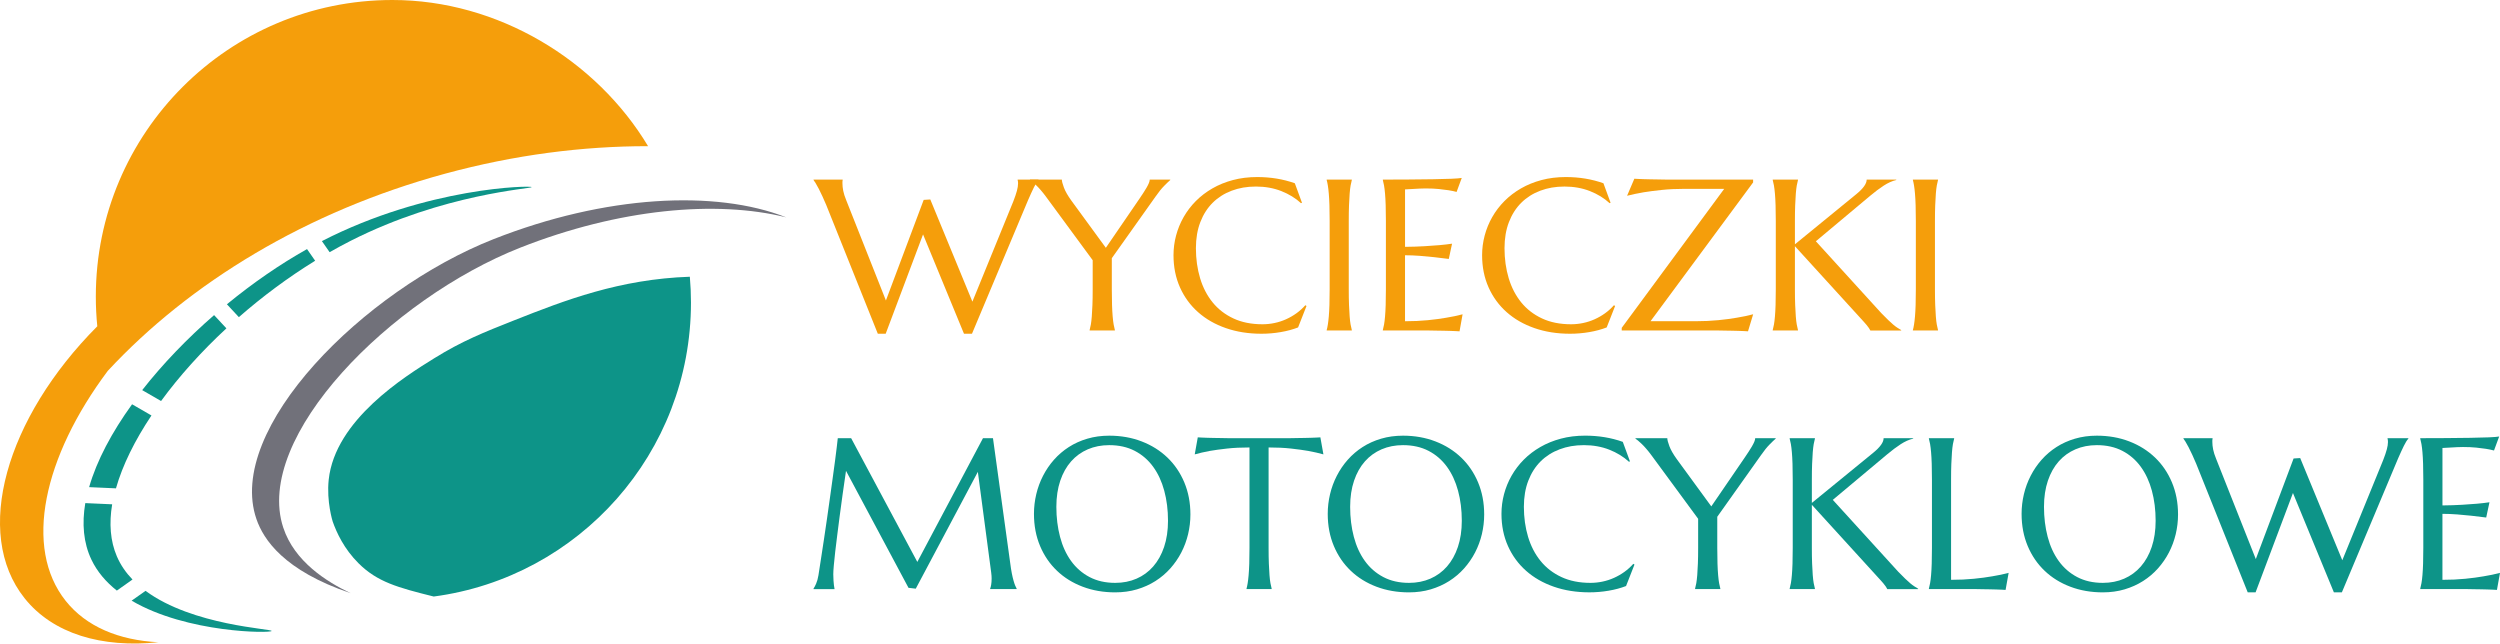 <?xml version="1.0" encoding="UTF-8"?>
<svg id="Layer_1" data-name="Layer 1" xmlns="http://www.w3.org/2000/svg" viewBox="0 0 1255.99 323.3">
  <defs>
    <style>
      .cls-1 {
        fill: #71717a;
      }

      .cls-1, .cls-2, .cls-3 {
        stroke-width: 0px;
      }

      .cls-2 {
        fill: #0d9488;
      }

      .cls-3 {
        fill: #f59e0b;
      }
    </style>
  </defs>
  <path class="cls-2" d="M347.14,152c0-4.37-.2-8.7-.57-12.97-35.31,1.2-62.72,11.79-88.43,21.97-15,5.94-25.97,10.29-40,19-14.69,9.12-49.79,30.91-53,61-1.17,10.99,2,21,2,21,1.98,5.63,5.71,13.74,13,21,9.4,9.35,19.64,12.19,37.77,16.69,72.95-9.67,129.23-72.1,129.23-147.69Z"/>
  <path class="cls-3" d="M223.79,87.21c34.55-9.38,68.89-13.81,101.8-13.77C299.65,30.19,250.13,0,197.14,0,114.85,0,48.14,66.71,48.14,149c0,5.04.25,10.02.74,14.92C2.93,210.1-13.71,267.79,12.31,300.5c14.3,17.98,38.85,25.1,67.25,22.16-19.82-1.01-36.22-7.79-46.58-20.81-21.23-26.69-11.24-72.23,21.16-115.52,41.12-44.27,99.92-80.19,169.65-99.12h0Z"/>
  <path class="cls-1" d="M142.3,265.06c-14.99-45.61,54.02-115.02,119.19-140.68,49.37-19.44,98.22-23.98,133.54-15.17-35.68-14.02-91-11.14-147,10.91-65.45,25.76-134.85,95.4-119.19,140.68,3.53,10.21,13.7,25.83,47.31,37.21-12.04-5.73-28.24-15.89-33.84-32.94h0Z"/>
  <g>
    <path class="cls-2" d="M114,152.87l6,6.46c11.9-10.41,24.85-20.04,38.33-28.33l-4.08-5.86c-13.72,7.7-27.4,17.17-40.25,27.73Z"/>
    <path class="cls-2" d="M161.72,121.13l3.88,5.56c3.49-1.99,7.01-3.89,10.54-5.69,46.9-23.78,91.17-26.21,91-27-.18-.85-52.35-.12-105.42,27.13Z"/>
    <path class="cls-2" d="M80.92,201.47c9.12-12.48,20.29-24.9,32.82-36.51l-6.18-6.65c-13.48,11.72-25.85,24.57-36.12,37.69l9.49,5.48h-.01Z"/>
    <path class="cls-2" d="M58.26,245.34c3.3-11.64,9.47-24.09,17.83-36.61l-9.74-5.62c-10.16,14.07-17.74,28.29-21.57,41.63l13.48.6h0Z"/>
    <path class="cls-2" d="M58.71,279.5c-3.31-7.69-3.95-16.55-2.36-26.14l-13.5-.6c-1.74,10.34-.93,19.98,3.08,28.4,2.92,6.14,7.38,11.27,12.77,15.55h.01l7.86-5.56c-3.27-3.39-5.97-7.25-7.86-11.65Z"/>
    <path class="cls-2" d="M73.11,296.84l-6.98,4.93c27.84,16.38,70.02,16.41,70.33,15.23.31-1.15-39.52-2.59-63.35-20.16Z"/>
  </g>
  <g>
    <g>
      <path class="cls-3" d="M666.52,165.82c.21-.74.41-1.66.58-2.75.18-1.09.33-2.45.48-4.07.14-1.62.25-3.55.32-5.79.07-2.24.11-4.85.11-7.85v-34.41c0-3-.04-5.61-.11-7.85s-.18-4.18-.32-5.81c-.14-1.64-.3-3-.48-4.1-.18-1.09-.37-2.01-.58-2.75v-.21h12.63v.21c-.21.74-.42,1.66-.61,2.75s-.35,2.46-.48,4.1c-.12,1.64-.23,3.58-.32,5.81-.09,2.24-.13,4.86-.13,7.85v34.41c0,3,.04,5.61.13,7.85s.19,4.17.32,5.79c.12,1.62.28,2.98.48,4.07s.4,2.01.61,2.75v.21h-12.63v-.21Z"/>
      <g>
        <path class="cls-3" d="M467.38,100.22l21.15,51.33,20.56-50.38c.81-2.08,1.41-3.84,1.8-5.29.39-1.44.58-2.68.58-3.7,0-.32-.02-.64-.05-.98-.04-.33-.09-.59-.16-.77v-.21h10.47v.21c-.71.78-1.47,2.01-2.3,3.7-.83,1.69-1.79,3.79-2.88,6.29l-28.23,67.24h-4.02l-20.56-49.9-18.77,49.9h-3.96l-25.9-64.65c-.63-1.51-1.28-2.98-1.93-4.39-.65-1.41-1.27-2.68-1.85-3.81-.58-1.13-1.11-2.08-1.59-2.85s-.82-1.29-1.03-1.53v-.21h14.64v.21c-.07.39-.11.69-.11.9v.74c0,1.2.13,2.47.4,3.81.26,1.34.78,2.96,1.56,4.86l19.88,50.22,18.98-50.54,3.33-.21h-.01Z"/>
        <path class="cls-3" d="M558.57,129.67v15.7c0,3,.04,5.61.11,7.85s.18,4.17.32,5.79.31,2.98.5,4.07c.19,1.09.4,2.01.61,2.75v.21h-12.69v-.21c.21-.74.41-1.66.61-2.75.19-1.09.35-2.45.48-4.07.12-1.62.23-3.55.32-5.79.09-2.24.13-4.85.13-7.85v-14.64l-23.63-32.14c-.81-1.09-1.61-2.1-2.41-3.01-.79-.92-1.54-1.72-2.25-2.41-.7-.69-1.34-1.26-1.9-1.72s-1-.79-1.32-1v-.21h16.02c0,.81.34,2.14,1.03,3.99s1.93,4.03,3.73,6.53l17.34,23.74,16.97-24.79c.6-.88,1.2-1.78,1.8-2.7s1.14-1.8,1.64-2.64c.49-.85.89-1.62,1.19-2.33.3-.7.45-1.3.45-1.8h10.31v.21c-.78.67-1.82,1.67-3.12,2.99s-2.71,3.08-4.23,5.26l-21.99,30.98h-.02Z"/>
        <path class="cls-3" d="M654.1,101.86l-.48.21c-2.75-2.54-6.05-4.56-9.91-6.08-3.86-1.51-8.1-2.27-12.71-2.27s-8.51.7-12.21,2.09-6.88,3.41-9.54,6.05-4.73,5.89-6.21,9.73c-1.48,3.84-2.22,8.21-2.22,13.11,0,5.39.71,10.42,2.11,15.09,1.41,4.67,3.51,8.71,6.29,12.13s6.26,6.11,10.44,8.06c4.18,1.96,9.05,2.93,14.62,2.93,2.01,0,4.02-.21,6.03-.63s3.94-1.05,5.79-1.88,3.59-1.83,5.23-3.01c1.64-1.18,3.13-2.53,4.47-4.04l.58.37-4.23,10.78c-2.64,1.02-5.56,1.81-8.75,2.35-3.19.55-6.41.82-9.65.82-6.52,0-12.49-.94-17.89-2.83-5.41-1.88-10.06-4.55-13.96-8.01-3.89-3.45-6.93-7.6-9.09-12.45s-3.25-10.23-3.25-16.15c0-3.35.43-6.64,1.29-9.89.86-3.24,2.12-6.33,3.78-9.25,1.66-2.92,3.7-5.61,6.13-8.06s5.21-4.57,8.33-6.37,6.55-3.2,10.31-4.2c3.75-1,7.81-1.51,12.18-1.51,6.8,0,13.11,1.04,18.93,3.12l3.59,9.78h0Z"/>
        <path class="cls-3" d="M707.88,90.18c4.35-.04,8.34-.08,11.97-.13,3.63-.05,6.73-.13,9.3-.24s4.32-.25,5.23-.42l-2.59,7.03c-1.16-.32-2.52-.6-4.07-.85-1.34-.21-2.97-.41-4.89-.61-1.92-.19-4.13-.29-6.63-.29-.85,0-1.86.03-3.04.08s-2.32.12-3.41.19c-1.27.07-2.56.14-3.86.21v28.86c3.63-.04,6.91-.14,9.83-.32,2.92-.18,5.41-.35,7.45-.53,2.4-.21,4.51-.46,6.34-.74l-1.64,7.67c-2.43-.32-4.92-.62-7.45-.9-2.19-.25-4.56-.47-7.14-.66-2.57-.19-5.04-.29-7.4-.29v33.15c4.16,0,7.98-.18,11.47-.53s6.54-.76,9.15-1.22c3.03-.49,5.8-1.07,8.3-1.74l-1.53,8.56c-.42-.04-1.06-.07-1.9-.11-.85-.04-1.79-.07-2.83-.11-1.04-.04-2.13-.06-3.28-.08s-2.23-.04-3.25-.05-1.93-.04-2.72-.05c-.79-.02-1.37-.03-1.72-.03h-22.84v-.21c.21-.74.41-1.66.61-2.75s.36-2.45.5-4.07c.14-1.62.25-3.55.32-5.79.07-2.24.11-4.85.11-7.85v-34.41c0-3-.04-5.61-.11-7.85s-.18-4.18-.32-5.81c-.14-1.64-.31-3-.5-4.1-.19-1.09-.4-2.01-.61-2.75v-.21c4.41,0,8.78-.02,13.14-.05h.01Z"/>
        <path class="cls-3" d="M809.14,101.86l-.48.21c-2.75-2.54-6.05-4.56-9.91-6.08-3.86-1.51-8.1-2.27-12.71-2.27s-8.51.7-12.21,2.09-6.88,3.41-9.54,6.05-4.73,5.89-6.21,9.73c-1.48,3.84-2.22,8.21-2.22,13.11,0,5.39.71,10.42,2.11,15.09,1.41,4.67,3.51,8.71,6.29,12.13s6.26,6.11,10.44,8.06c4.18,1.96,9.05,2.93,14.62,2.93,2.01,0,4.02-.21,6.03-.63s3.94-1.05,5.79-1.88,3.59-1.83,5.23-3.01c1.64-1.18,3.13-2.53,4.47-4.04l.58.37-4.23,10.78c-2.64,1.02-5.56,1.81-8.75,2.35-3.19.55-6.41.82-9.65.82-6.52,0-12.49-.94-17.89-2.83-5.41-1.88-10.06-4.55-13.96-8.01-3.89-3.45-6.93-7.6-9.09-12.45s-3.25-10.23-3.25-16.15c0-3.35.43-6.64,1.29-9.89.86-3.24,2.12-6.33,3.78-9.25,1.66-2.92,3.7-5.61,6.13-8.06s5.21-4.57,8.33-6.37,6.55-3.2,10.31-4.2c3.75-1,7.81-1.51,12.18-1.51,6.8,0,13.11,1.04,18.93,3.12l3.59,9.78h0Z"/>
        <path class="cls-3" d="M829.23,161.38h22.63c4.12,0,7.94-.18,11.45-.53s6.56-.76,9.17-1.22c3.03-.49,5.8-1.07,8.3-1.74l-2.59,8.56c-.42-.04-1.06-.07-1.9-.11-.85-.04-1.79-.07-2.83-.11-1.04-.04-2.13-.06-3.28-.08s-2.23-.04-3.25-.05c-1.02-.02-1.93-.04-2.72-.05-.79-.02-1.37-.03-1.72-.03h-47.74v-1.32l51.49-69.83h-19.88c-4.16,0-7.99.18-11.5.55s-6.56.77-9.17,1.19c-3.03.53-5.78,1.11-8.25,1.74l3.65-8.56c.42.04,1.07.07,1.93.11s1.81.07,2.85.11,2.12.06,3.25.08,2.2.04,3.22.05c1.02.02,1.93.04,2.72.05s1.37.03,1.72.03h43.98v1.43l-51.54,69.73h.01Z"/>
        <path class="cls-3" d="M890.61,165.82c.21-.74.41-1.66.61-2.75s.36-2.45.5-4.07c.14-1.62.25-3.55.32-5.79.07-2.24.11-4.85.11-7.85v-34.41c0-3-.04-5.61-.11-7.85s-.18-4.18-.32-5.81c-.14-1.64-.31-3-.5-4.1-.19-1.09-.4-2.01-.61-2.75v-.21h12.69v.21c-.21.74-.42,1.66-.61,2.75s-.35,2.46-.48,4.1c-.12,1.64-.23,3.58-.32,5.81-.09,2.24-.13,4.86-.13,7.85v11.79l30.87-25.22c3.45-2.82,5.18-5.25,5.18-7.29h14.86v.21c-2.08.49-4.19,1.44-6.32,2.83s-4.4,3.09-6.79,5.1l-27.28,22.84,32.83,36.05c1.37,1.41,2.54,2.58,3.51,3.52s1.82,1.71,2.56,2.33,1.42,1.13,2.04,1.53c.62.41,1.26.8,1.93,1.19v.21h-15.49c-.14-.32-.38-.72-.71-1.22-.33-.49-.72-1-1.16-1.53s-.92-1.07-1.43-1.64c-.51-.56-1-1.09-1.45-1.59l-33.15-36.37v21.67c0,3,.04,5.61.13,7.85s.19,4.17.32,5.79c.12,1.62.28,2.98.48,4.07.19,1.09.4,2.01.61,2.75v.21h-12.69v-.21h0Z"/>
        <path class="cls-3" d="M961.02,165.82c.21-.74.41-1.66.58-2.75.18-1.09.33-2.45.48-4.07.14-1.62.25-3.55.32-5.79.07-2.24.11-4.85.11-7.85v-34.41c0-3-.04-5.61-.11-7.85s-.18-4.18-.32-5.81c-.14-1.64-.3-3-.48-4.1-.18-1.09-.37-2.01-.58-2.75v-.21h12.63v.21c-.21.74-.42,1.66-.61,2.75s-.35,2.46-.48,4.1c-.12,1.64-.23,3.58-.32,5.81-.09,2.24-.13,4.86-.13,7.85v34.41c0,3,.04,5.61.13,7.85s.19,4.17.32,5.79c.12,1.62.28,2.98.48,4.07s.4,2.01.61,2.75v.21h-12.63v-.21Z"/>
      </g>
    </g>
    <g>
      <path class="cls-2" d="M408.7,295.74c.39-.56.83-1.4,1.32-2.51.49-1.11.88-2.51,1.16-4.2.39-2.47.82-5.24,1.29-8.33s.97-6.32,1.48-9.7,1.02-6.85,1.53-10.39,1-7.03,1.48-10.47.93-6.75,1.38-9.94c.44-3.19.84-6.11,1.19-8.75s.64-4.94.87-6.9c.23-1.96.4-3.43.5-4.41h6.71l33.25,62.17,32.99-62.17h5.02l8.67,62.8c.25,1.97.51,3.67.79,5.08.28,1.41.56,2.62.85,3.62.28,1,.55,1.83.82,2.48.26.65.52,1.19.77,1.61v.21h-13.32v-.21c.18-.39.34-1.02.5-1.9s.24-1.94.24-3.17c0-.46-.02-.93-.05-1.4-.04-.48-.09-1-.16-1.56l-6.71-50.64-31.19,58.68-3.65-.42-31.4-58.78c-1.23,8.35-2.31,16.07-3.23,23.15-.39,3.03-.78,6.05-1.16,9.07-.39,3.01-.73,5.82-1.03,8.43s-.54,4.91-.71,6.9c-.18,1.99-.26,3.46-.26,4.41,0,1.2.04,2.26.11,3.17.07.92.14,1.69.21,2.33.11.74.21,1.39.32,1.96h-10.57v-.21h-.01Z"/>
      <path class="cls-2" d="M557.25,218.88c5.88,0,11.32.96,16.31,2.88s9.29,4.62,12.92,8.09,6.47,7.64,8.51,12.5c2.04,4.86,3.07,10.24,3.07,16.12,0,3.35-.39,6.64-1.16,9.89-.78,3.24-1.91,6.31-3.41,9.2s-3.34,5.56-5.52,8.01c-2.19,2.45-4.68,4.56-7.48,6.34s-5.89,3.17-9.28,4.18c-3.38,1-7.03,1.51-10.94,1.51-5.89,0-11.32-.94-16.31-2.83s-9.3-4.55-12.92-8.01c-3.63-3.45-6.47-7.6-8.51-12.45-2.04-4.85-3.07-10.23-3.07-16.15,0-3.35.39-6.64,1.16-9.89.77-3.24,1.91-6.33,3.41-9.25s3.33-5.61,5.5-8.06,4.65-4.57,7.45-6.37c2.8-1.8,5.9-3.2,9.3-4.2,3.4-1,7.06-1.51,10.97-1.51h0ZM560.26,292.83c3.91,0,7.49-.7,10.73-2.11,3.24-1.41,6.04-3.45,8.38-6.13s4.17-5.95,5.47-9.81,1.96-8.24,1.96-13.14c0-5.43-.63-10.46-1.88-15.09-1.25-4.63-3.11-8.65-5.58-12.05-2.47-3.4-5.54-6.06-9.22-7.98s-7.97-2.88-12.87-2.88c-3.91,0-7.49.7-10.73,2.09s-6.04,3.41-8.38,6.05-4.17,5.89-5.47,9.73-1.96,8.21-1.96,13.11c0,5.39.62,10.42,1.85,15.09s3.08,8.71,5.55,12.13,5.55,6.11,9.25,8.06,8,2.93,12.9,2.93Z"/>
      <path class="cls-2" d="M627.72,224.8c-4.16,0-7.91.18-11.26.55-3.35.37-6.24.77-8.67,1.19-2.82.53-5.34,1.11-7.56,1.74l1.53-8.56c.42.04,1.06.07,1.9.11.85.04,1.79.07,2.83.11,1.04.04,2.13.06,3.28.08,1.14.02,2.23.04,3.25.05,1.02.02,1.93.04,2.72.05s1.37.03,1.72.03h30.19c.35,0,.92,0,1.72-.03s1.7-.04,2.72-.05c1.02-.02,2.11-.04,3.25-.05s2.24-.04,3.28-.08c1.04-.03,1.98-.07,2.83-.11.85-.03,1.48-.07,1.9-.11l1.53,8.56c-2.26-.63-4.79-1.22-7.61-1.74-2.43-.42-5.32-.82-8.67-1.19s-7.1-.55-11.26-.55v50.48c0,3,.04,5.61.13,7.85.09,2.24.19,4.17.32,5.79.12,1.62.28,2.98.48,4.07s.4,2.01.61,2.75v.21h-12.63v-.21c.21-.74.41-1.66.58-2.75.18-1.09.33-2.45.48-4.07.14-1.62.25-3.55.32-5.79.07-2.24.11-4.85.11-7.85v-50.48h-.02Z"/>
      <path class="cls-2" d="M704.84,218.88c5.88,0,11.32.96,16.31,2.88s9.29,4.62,12.92,8.09,6.47,7.64,8.51,12.5c2.04,4.86,3.07,10.24,3.07,16.12,0,3.35-.39,6.64-1.16,9.89-.78,3.24-1.91,6.31-3.41,9.2s-3.34,5.56-5.52,8.01c-2.19,2.45-4.68,4.56-7.48,6.34s-5.89,3.17-9.28,4.18c-3.38,1-7.03,1.51-10.94,1.51-5.89,0-11.32-.94-16.31-2.83s-9.3-4.55-12.92-8.01c-3.63-3.45-6.47-7.6-8.51-12.45-2.04-4.85-3.07-10.23-3.07-16.15,0-3.35.39-6.64,1.16-9.89.77-3.24,1.91-6.33,3.41-9.25s3.33-5.61,5.5-8.06,4.65-4.57,7.45-6.37c2.8-1.8,5.9-3.2,9.3-4.2,3.4-1,7.06-1.51,10.97-1.51h0ZM707.86,292.83c3.91,0,7.49-.7,10.73-2.11,3.24-1.41,6.04-3.45,8.38-6.13s4.17-5.95,5.47-9.81,1.96-8.24,1.96-13.14c0-5.43-.63-10.46-1.88-15.09-1.25-4.63-3.11-8.65-5.58-12.05-2.47-3.4-5.54-6.06-9.22-7.98s-7.97-2.88-12.87-2.88c-3.91,0-7.49.7-10.73,2.09s-6.04,3.41-8.38,6.05-4.17,5.89-5.47,9.73-1.96,8.21-1.96,13.11c0,5.39.62,10.42,1.85,15.09s3.08,8.71,5.55,12.13,5.55,6.11,9.25,8.06,8,2.93,12.9,2.93Z"/>
      <path class="cls-2" d="M818.87,231.78l-.48.21c-2.75-2.54-6.05-4.56-9.91-6.08-3.86-1.51-8.1-2.27-12.71-2.27s-8.51.7-12.21,2.09-6.88,3.41-9.54,6.05-4.73,5.89-6.21,9.73c-1.48,3.84-2.22,8.21-2.22,13.11,0,5.39.71,10.42,2.11,15.09,1.41,4.67,3.51,8.71,6.29,12.13s6.26,6.11,10.44,8.06c4.18,1.96,9.05,2.93,14.62,2.93,2.01,0,4.02-.21,6.03-.63s3.94-1.05,5.79-1.88c1.85-.83,3.59-1.83,5.23-3.01,1.64-1.18,3.13-2.53,4.47-4.04l.58.37-4.23,10.78c-2.64,1.02-5.56,1.81-8.75,2.35-3.19.55-6.41.82-9.65.82-6.52,0-12.49-.94-17.89-2.83-5.41-1.88-10.06-4.55-13.96-8.01-3.89-3.45-6.93-7.6-9.09-12.45s-3.25-10.23-3.25-16.15c0-3.35.43-6.64,1.29-9.89.86-3.24,2.12-6.33,3.78-9.25,1.66-2.92,3.7-5.61,6.13-8.06s5.21-4.57,8.33-6.37c3.12-1.8,6.55-3.2,10.31-4.2,3.75-1,7.81-1.51,12.18-1.51,6.8,0,13.11,1.04,18.93,3.12l3.59,9.78h0Z"/>
      <path class="cls-2" d="M862.75,259.58v15.7c0,3,.04,5.61.11,7.85.07,2.24.18,4.17.32,5.79s.31,2.98.5,4.07.4,2.01.61,2.75v.21h-12.69v-.21c.21-.74.41-1.66.61-2.75.19-1.09.35-2.45.48-4.07.12-1.62.23-3.55.32-5.79.09-2.24.13-4.85.13-7.85v-14.64l-23.63-32.14c-.81-1.09-1.61-2.1-2.41-3.01-.79-.92-1.54-1.72-2.25-2.41-.7-.69-1.34-1.26-1.9-1.72s-1-.79-1.32-1v-.21h16.02c0,.81.34,2.14,1.03,3.99s1.93,4.03,3.73,6.53l17.34,23.74,16.97-24.79c.6-.88,1.2-1.78,1.8-2.7s1.14-1.8,1.64-2.64c.49-.85.89-1.62,1.19-2.33.3-.7.45-1.3.45-1.8h10.31v.21c-.78.67-1.82,1.67-3.12,2.99s-2.71,3.08-4.23,5.26l-21.99,30.98h-.02Z"/>
      <path class="cls-2" d="M899.12,295.74c.21-.74.41-1.66.61-2.75s.36-2.45.5-4.07.25-3.55.32-5.79c.07-2.24.11-4.85.11-7.85v-34.41c0-3-.04-5.61-.11-7.85s-.18-4.18-.32-5.81c-.14-1.64-.31-3-.5-4.1-.19-1.09-.4-2.01-.61-2.75v-.21h12.69v.21c-.21.74-.42,1.66-.61,2.75s-.35,2.46-.48,4.1c-.12,1.64-.23,3.58-.32,5.81-.09,2.24-.13,4.86-.13,7.85v11.79l30.87-25.22c3.45-2.82,5.18-5.25,5.18-7.29h14.86v.21c-2.08.49-4.19,1.44-6.32,2.83s-4.4,3.09-6.79,5.1l-27.28,22.84,32.83,36.05c1.37,1.41,2.54,2.58,3.51,3.52s1.82,1.71,2.56,2.33,1.42,1.13,2.04,1.53c.62.41,1.26.8,1.93,1.19v.21h-15.49c-.14-.32-.38-.72-.71-1.22-.33-.49-.72-1-1.16-1.53s-.92-1.07-1.43-1.64c-.51-.56-1-1.09-1.45-1.59l-33.15-36.37v21.67c0,3,.04,5.61.13,7.85.09,2.24.19,4.17.32,5.79.12,1.62.28,2.98.48,4.07.19,1.09.4,2.01.61,2.75v.21h-12.69v-.21h0Z"/>
      <path class="cls-2" d="M980.21,291.3c4.16,0,7.98-.18,11.47-.53s6.54-.76,9.15-1.22c3.03-.49,5.8-1.07,8.3-1.74l-1.53,8.56c-.42-.04-1.06-.07-1.9-.11-.85-.04-1.79-.07-2.83-.11-1.04-.04-2.13-.06-3.28-.08s-2.23-.04-3.25-.05-1.93-.04-2.72-.05c-.79-.02-1.37-.03-1.72-.03h-22.84v-.21c.21-.74.41-1.66.61-2.75s.36-2.45.5-4.07.25-3.55.32-5.79c.07-2.24.11-4.85.11-7.85v-34.41c0-3-.04-5.61-.11-7.85s-.18-4.18-.32-5.81c-.14-1.64-.31-3-.5-4.1-.19-1.09-.4-2.01-.61-2.75v-.21h12.69v.21c-.21.74-.42,1.66-.61,2.75s-.35,2.46-.48,4.1c-.12,1.64-.23,3.58-.32,5.81-.09,2.24-.13,4.86-.13,7.85v50.43h0Z"/>
      <path class="cls-2" d="M1053.43,218.88c5.88,0,11.32.96,16.31,2.88,4.99,1.92,9.29,4.62,12.92,8.09s6.47,7.64,8.51,12.5,3.07,10.24,3.07,16.12c0,3.35-.39,6.64-1.16,9.89-.78,3.24-1.91,6.31-3.41,9.2s-3.34,5.56-5.52,8.01c-2.19,2.45-4.68,4.56-7.48,6.34-2.8,1.78-5.89,3.17-9.28,4.18-3.38,1-7.03,1.51-10.94,1.51-5.89,0-11.32-.94-16.31-2.83s-9.3-4.55-12.92-8.01c-3.63-3.45-6.47-7.6-8.51-12.45-2.04-4.85-3.07-10.23-3.07-16.15,0-3.35.39-6.64,1.16-9.89.77-3.24,1.91-6.33,3.41-9.25s3.33-5.61,5.5-8.06,4.65-4.57,7.45-6.37c2.8-1.8,5.9-3.2,9.3-4.2s7.06-1.51,10.97-1.51h0ZM1056.44,292.83c3.91,0,7.49-.7,10.73-2.11,3.24-1.41,6.04-3.45,8.38-6.13s4.17-5.95,5.47-9.81c1.3-3.86,1.96-8.24,1.96-13.14,0-5.43-.63-10.46-1.88-15.09-1.25-4.63-3.11-8.65-5.58-12.05-2.47-3.4-5.54-6.06-9.22-7.98-3.68-1.92-7.97-2.88-12.87-2.88-3.91,0-7.49.7-10.73,2.09s-6.04,3.41-8.38,6.05-4.17,5.89-5.47,9.73c-1.3,3.84-1.96,8.21-1.96,13.11,0,5.39.62,10.42,1.85,15.09s3.08,8.71,5.55,12.13c2.47,3.42,5.55,6.11,9.25,8.06s8,2.93,12.9,2.93h0Z"/>
      <path class="cls-2" d="M1155.61,230.14l21.15,51.33,20.56-50.38c.81-2.08,1.41-3.84,1.8-5.29.39-1.44.58-2.68.58-3.7,0-.32-.02-.64-.05-.98-.04-.33-.09-.59-.16-.77v-.21h10.47v.21c-.71.78-1.47,2.01-2.3,3.7-.83,1.69-1.79,3.79-2.88,6.29l-28.23,67.24h-4.02l-20.56-49.9-18.77,49.9h-3.96l-25.9-64.65c-.63-1.51-1.28-2.98-1.93-4.39s-1.27-2.68-1.85-3.81-1.11-2.08-1.59-2.85-.82-1.29-1.03-1.53v-.21h14.64v.21c-.07.39-.11.69-.11.9v.74c0,1.2.13,2.47.4,3.81.26,1.34.78,2.96,1.56,4.86l19.88,50.22,18.98-50.54,3.33-.21h0Z"/>
      <path class="cls-2" d="M1229.07,220.09c4.35-.04,8.34-.08,11.97-.13s6.73-.13,9.3-.24,4.32-.25,5.23-.42l-2.59,7.03c-1.16-.32-2.52-.6-4.07-.85-1.34-.21-2.97-.41-4.89-.61-1.92-.19-4.13-.29-6.63-.29-.85,0-1.86.03-3.04.08s-2.32.12-3.41.19c-1.27.07-2.56.14-3.86.21v28.86c3.63-.04,6.91-.14,9.83-.32,2.92-.18,5.41-.35,7.45-.53,2.4-.21,4.51-.46,6.34-.74l-1.64,7.67c-2.43-.32-4.92-.62-7.45-.9-2.19-.25-4.56-.47-7.14-.66-2.57-.19-5.04-.29-7.4-.29v33.15c4.16,0,7.98-.18,11.47-.53s6.54-.76,9.15-1.22c3.03-.49,5.8-1.07,8.3-1.74l-1.53,8.56c-.42-.04-1.06-.07-1.9-.11-.85-.04-1.79-.07-2.83-.11-1.04-.04-2.13-.06-3.28-.08s-2.23-.04-3.25-.05-1.93-.04-2.72-.05c-.79-.02-1.37-.03-1.72-.03h-22.84v-.21c.21-.74.41-1.66.61-2.75s.36-2.45.5-4.07.25-3.55.32-5.79c.07-2.24.11-4.85.11-7.85v-34.41c0-3-.04-5.61-.11-7.85s-.18-4.18-.32-5.81c-.14-1.64-.31-3-.5-4.1-.19-1.09-.4-2.01-.61-2.75v-.21c4.41,0,8.78-.02,13.14-.05h.01Z"/>
    </g>
  </g>
</svg>